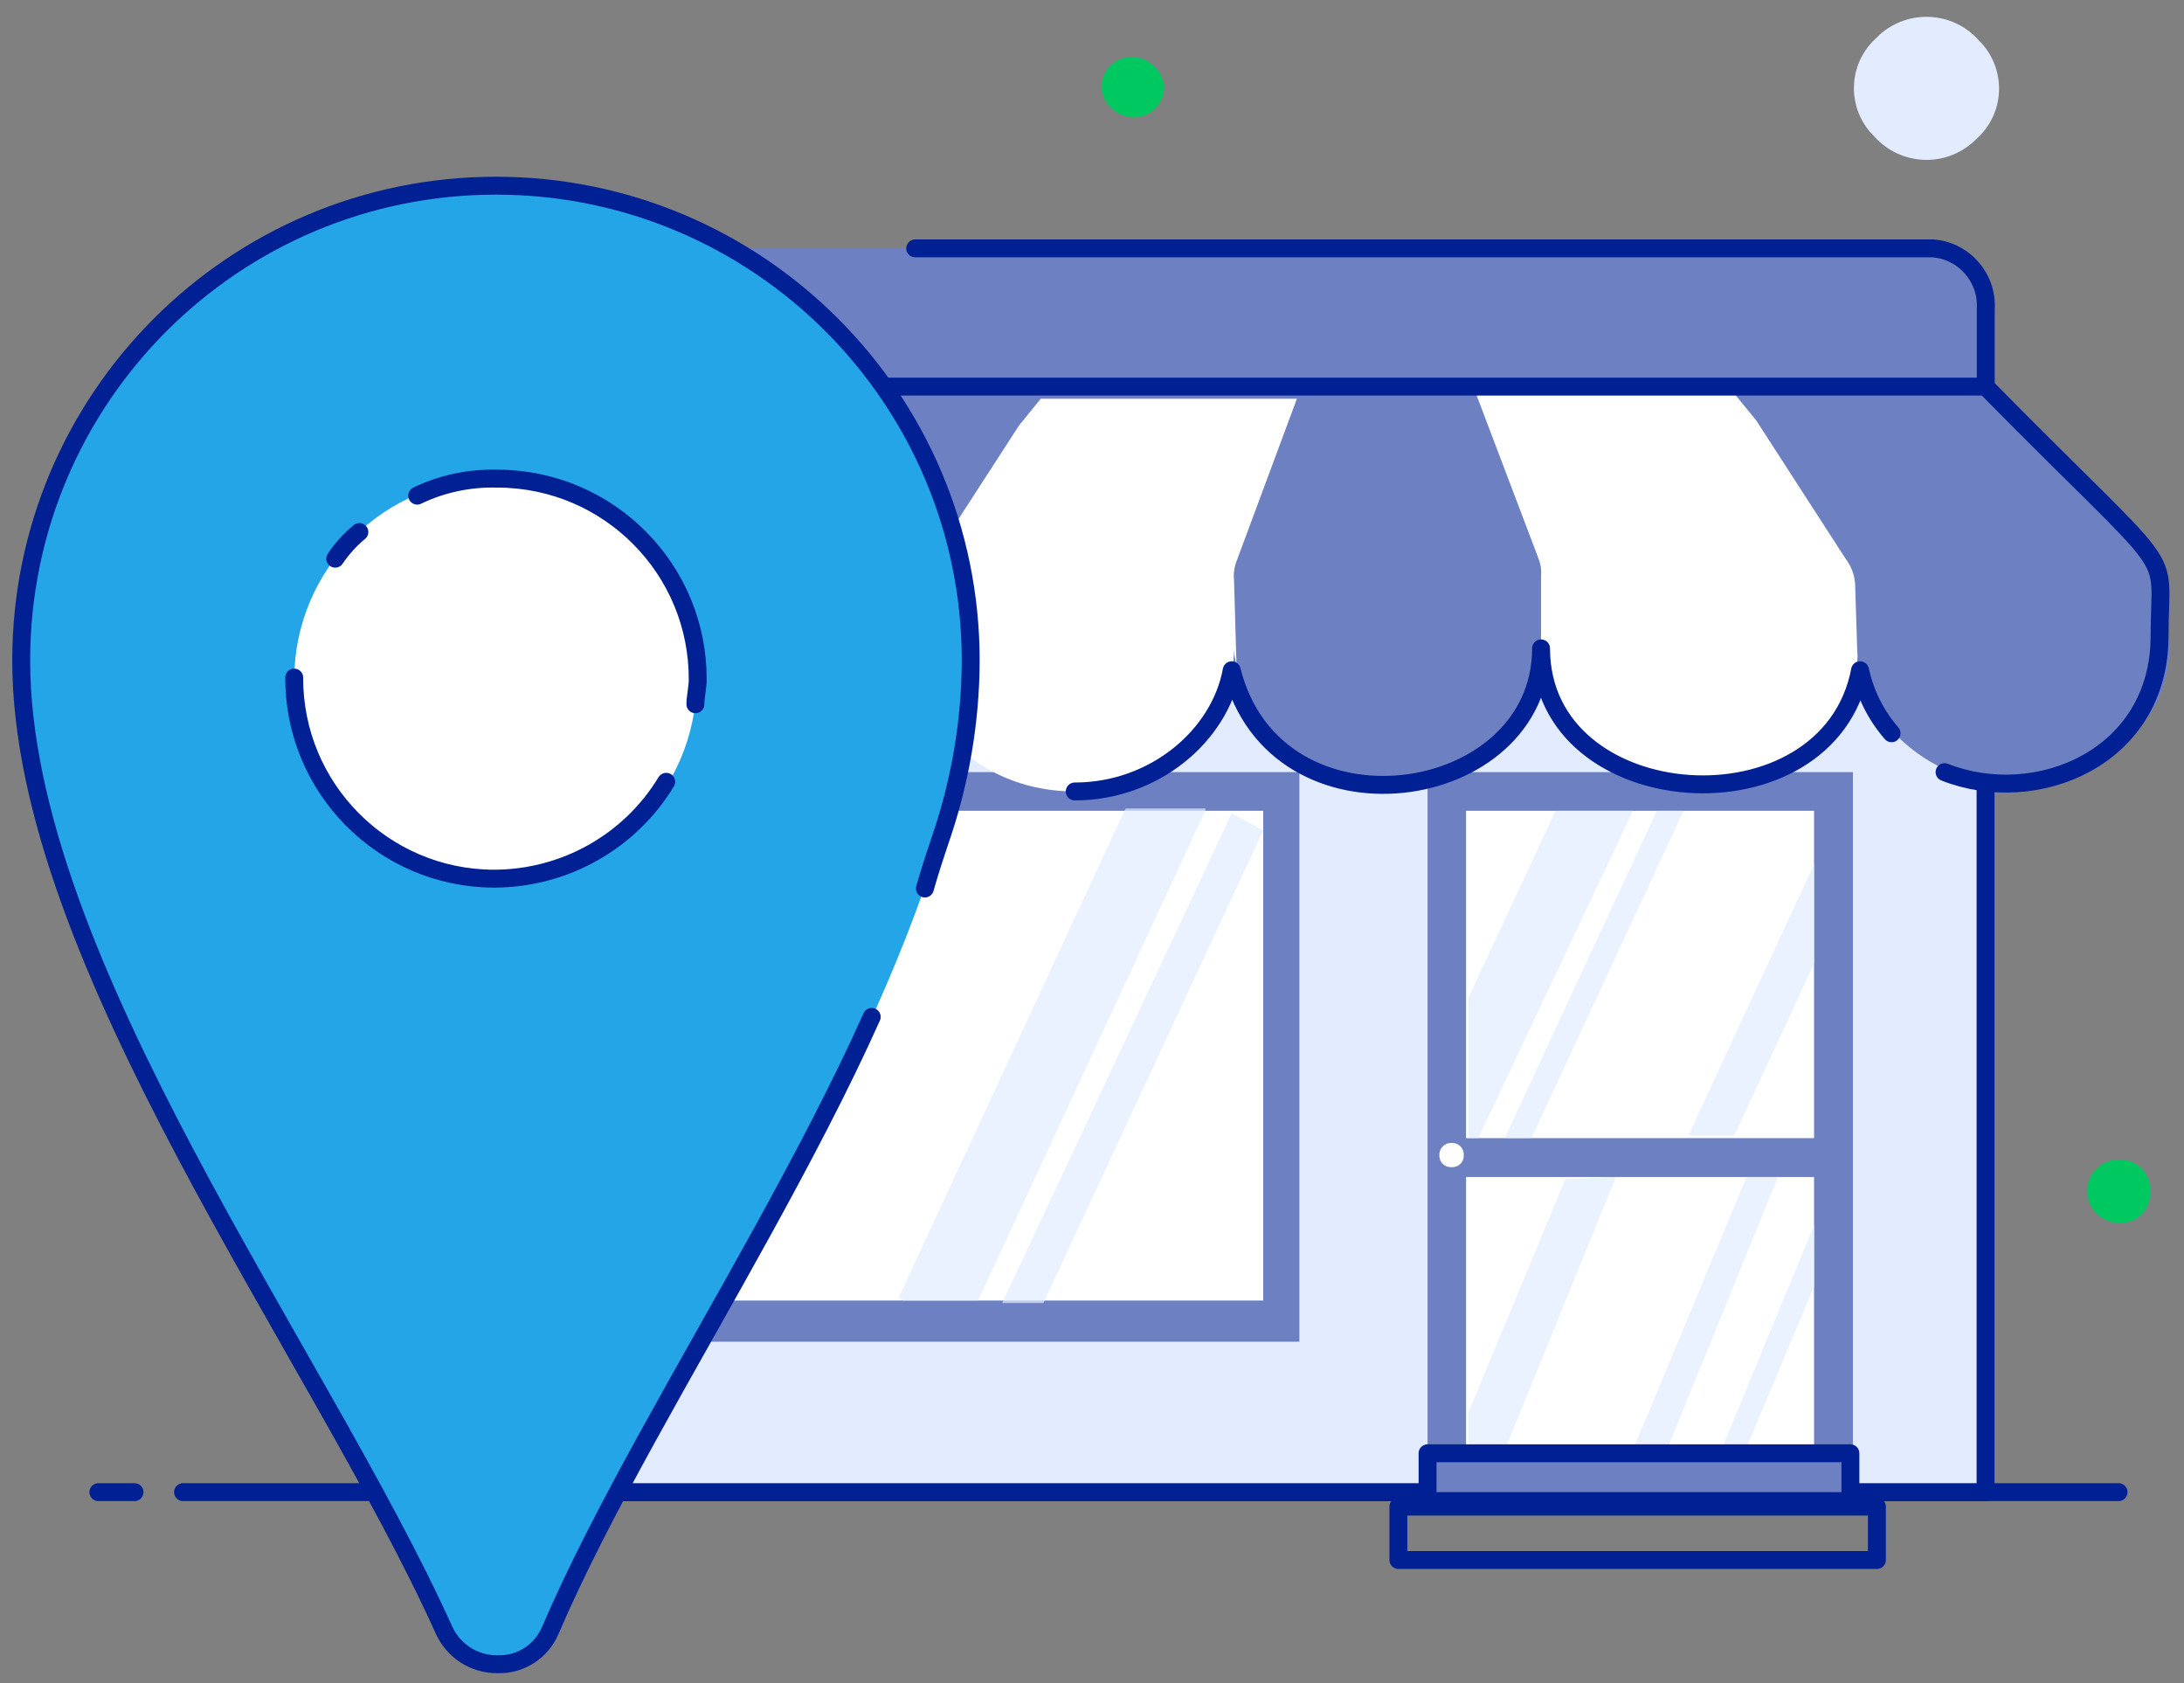 <svg xmlns="http://www.w3.org/2000/svg" width="122" height="94" viewBox="0 0 122 94"><rect x="0" y="0" width="122" height="94" fill="#808080" stroke="none"/><g fill="none" transform="translate(1.185 .94)"><line x1="4.31" x2="6.33" y1="82.39" y2="82.39" stroke="#002094" stroke-linecap="round" stroke-linejoin="round"/><line x1="9.04" x2="117.16" y1="82.39" y2="82.39" stroke="#002094" stroke-linecap="round" stroke-linejoin="round"/><path fill="#E2EBFF" d="M109.2,6.84 C110.77,5.46 110.92,3.08 109.54,1.51 C109.47,1.43 109.4,1.36 109.33,1.29 C107.89,-0.31 105.42,-0.44 103.81,1 C103.76,1.05 103.71,1.1 103.66,1.15 C102.09,2.53 101.94,4.91 103.32,6.48 C103.39,6.56 103.46,6.63 103.53,6.7 C104.98,8.3 107.45,8.43 109.05,6.98 C109.1,6.93 109.15,6.89 109.2,6.84 Z"/><path fill="#00C861" d="M62.09 5.62C63.03 5.65 63.82 4.91 63.85 3.96 63.85 3.93 63.85 3.89 63.85 3.86 63.73 2.97 62.99 2.29 62.1 2.24 61.16 2.21 60.38 2.94 60.34 3.88 60.34 3.92 60.34 3.96 60.34 4 60.45 4.89 61.19 5.57 62.09 5.62ZM117.16 67.36C118.06 67.43 118.85 66.76 118.92 65.85 118.93 65.77 118.93 65.68 118.92 65.6 118.99 64.7 118.32 63.91 117.42 63.84 117.34 63.83 117.25 63.83 117.17 63.84 116.23 63.81 115.44 64.55 115.42 65.5 115.42 65.53 115.42 65.57 115.42 65.6 115.42 66.56 116.2 67.34 117.16 67.36Z"/><path fill="#E2EBFF" d="M91.65,82.39 L26.99,82.39 L26.99,22.41 L109.73,22.41 L109.73,82.39 L91.65,82.39 Z"/><path fill="#6D80C2" d="M109.87,16.32 L109.87,21.06 L27.53,21.06 L27.53,16.32 C27.51,14.47 28.99,12.95 30.84,12.93 C30.86,12.93 30.88,12.93 30.91,12.93 L106.91,12.93 C108.61,13.14 109.88,14.6 109.87,16.32 Z"/><path stroke="#002094" stroke-linecap="round" stroke-linejoin="round" d="M91.65 82.39 26.99 82.39 26.99 22.41 109.73 22.41 109.73 82.39 91.65 82.39ZM49.94 12.93 106.77 12.93C108.52 13.05 109.85 14.57 109.74 16.32L109.74 21.06 27.4 21.06 27.4 16.32C27.38 14.47 28.86 12.95 30.71 12.93 30.73 12.93 30.76 12.93 30.78 12.93L36.04 12.93"/><path fill="#6D80C2" d="M71.4,42.18 L35.09,42.18 L35.09,73.99 L71.4,73.99 L71.4,42.18 Z"/><path fill="#FFF" d="M69.38,44.34 L37.25,44.34 L37.25,71.69 L69.38,71.69 L69.38,44.34 Z"/><path fill="#EAEEF9" d="M46.7,44.34 L37.25,64.79 L37.25,54.63 L42.11,44.21 L46.7,44.34 Z"/><path fill="#E2EBFF" d="M66.14 44.34 53.45 71.69 49.27 71.69 49 71.56 61.69 44.21 66.15 44.21 66.15 44.34 66.14 44.34ZM69.38 45.43 57.1 71.83 54.8 71.83 67.62 44.48 69.38 45.43Z" opacity=".7"/><path fill="#6D80C2" d="M78.56,42.18 L78.56,82.39 L102.32,82.39 L102.32,42.18 L78.56,42.18 Z"/><path fill="#FFF" d="M100.15 44.34 80.71 44.34 80.71 62.62 100.15 62.62 100.15 44.34ZM100.15 64.79 80.71 64.79 80.71 80.36 100.15 80.36 100.15 64.79ZM79.91 64.24C80.26 64.26 80.56 64 80.58 63.65 80.58 63.62 80.58 63.6 80.58 63.57 80.6 63.22 80.34 62.91 79.98 62.89 79.95 62.89 79.93 62.89 79.9 62.89 79.55 62.87 79.25 63.14 79.22 63.49 79.22 63.52 79.22 63.54 79.22 63.57 79.2 63.92 79.47 64.22 79.82 64.24 79.86 64.24 79.88 64.24 79.91 64.24Z"/><path fill="#E2EBFF" d="M90.03 44.34 81.39 62.62 80.85 62.62 80.85 54.77 85.71 44.34 90.03 44.34ZM92.86 44.34 84.36 62.62 82.87 62.62 91.37 44.34 92.86 44.34ZM100.15 47.32 100.15 52.87 95.69 62.48 93.13 62.48 100.15 47.32ZM89.08 64.79 82.74 80.36 80.85 80.36 80.85 77.92 86.25 64.92 89.08 64.79ZM100.15 67.49 94.89 80.22 96.24 80.22 100.16 70.88 100.16 67.49 100.15 67.49ZM98.13 64.79 91.79 80.36 89.9 80.36 96.38 64.79 98.13 64.79Z" opacity=".7"/><path fill="#6D80C2" d="M120,34.73 L120,35.27 C120,39.47 116.09,42.85 111.23,42.85 C106.37,42.85 102.46,38.93 102.46,34.87 C102.46,39.06 98.55,42.85 93.69,42.85 C88.83,42.85 84.92,39.47 84.92,35.27 C84.92,39.47 81.01,42.85 76.15,42.85 C71.97,42.83 68.38,39.9 67.51,35.81 C67.51,35.54 67.38,35.27 67.38,34.73 C67.38,38.93 63.33,42.72 58.47,42.72 C53.61,42.72 49.7,39.33 49.7,35.14 L49.7,35.54 C49.43,39.47 45.65,42.72 41.06,42.72 C36.2,42.72 32.29,39.33 32.29,35.14 L32.29,31.75 C32.29,31.34 32.42,31.07 32.42,30.67 C32.56,30.4 32.83,29.99 33.1,29.58 L41.87,20.78 L109.9,20.78 L118.67,29.58 C119,29.87 119.23,30.25 119.34,30.67 C119.46,31.02 119.51,31.38 119.48,31.75 L119.48,34.59 L120,34.73 Z"/><path fill="#FFF" d="M67.89 30.4C67.76 30.74 67.71 31.11 67.75 31.48L67.89 36.35C67.89 36.08 67.75 35.81 67.75 35.27 67.75 39.47 63.7 43.26 58.84 43.26 53.98 43.26 50.07 39.87 50.07 35.68L50.07 36.22 50.21 32.16C50.2 31.57 50.39 31 50.75 30.53L55.74 22.82 56.95 21.33 71.26 21.33 67.89 30.4ZM84.76 30.26C84.88 30.56 84.93 30.89 84.9 31.21L84.9 35C84.9 39.2 88.41 42.99 93.81 42.99 98.67 42.99 102.58 39.6 102.58 35.41L102.58 35.95 102.45 31.89C102.46 31.3 102.27 30.73 101.91 30.26L96.92 22.54 95.71 21.06 81.27 21.06 84.76 30.26Z"/><path stroke="#002094" stroke-linecap="round" stroke-linejoin="round" d="M107.44,42.18 C112.57,44.21 119.45,41.36 119.45,34.59 C119.45,29.31 120.8,31.89 109.73,20.65 L41.83,20.65 L33.06,29.45 C32.79,29.86 32.52,30.26 32.38,30.53 C32.27,30.88 32.22,31.25 32.25,31.62 L32.25,35 C32.25,39.2 36.17,42.58 41.02,42.58 C45.61,42.58 49.39,39.33 49.66,35.41 L49.66,35 C49.68,36.53 50.2,38 51.15,39.2"/><path stroke="#002094" stroke-linecap="round" stroke-linejoin="round" d="M58.85,43.26 C63.3,43.26 66.95,40.15 67.62,36.49 C70.05,46.24 84.9,44.07 84.9,35.27 C84.9,44.61 100.96,45.7 102.72,36.49 C103,37.79 103.6,39 104.48,40.01"/><path fill="#23A5E8" d="M53.04,35.95 C53.03,39.41 52.43,42.84 51.29,46.1 C49.13,53.14 45.48,60.59 41.44,67.77 C37.12,75.62 32.4,83.47 29.56,90.1 C29.06,91.29 27.88,92.05 26.59,92 C25.31,92.01 24.15,91.26 23.62,90.1 C16.6,74.53 0,52.74 0,35.95 C0,21.3 11.88,9.43 26.52,9.43 C41.16,9.43 53.04,21.3 53.04,35.95 Z"/><path stroke="#002094" stroke-linecap="round" stroke-linejoin="round" d="M47.51,55.85 C45.75,59.78 43.6,63.84 41.44,67.77 C37.12,75.62 32.4,83.47 29.56,90.1 C29.06,91.29 27.88,92.05 26.59,92 C25.31,92.01 24.15,91.26 23.62,90.1 C16.6,74.53 0,52.74 0,35.95 C0,21.3 11.88,9.43 26.52,9.43 C41.16,9.43 53.04,21.31 53.04,35.95 C53.03,39.41 52.43,42.84 51.29,46.1 C51.02,46.91 50.75,47.73 50.48,48.68"/><path fill="#FFF" d="M26.45,48.27 C32.66,48.29 37.71,43.28 37.73,37.07 C37.75,30.86 32.74,25.81 26.53,25.79 C20.32,25.77 15.27,30.78 15.25,36.99 C15.25,37 15.25,37.02 15.25,37.03 C15.22,43.21 20.21,48.24 26.4,48.27 C26.41,48.27 26.43,48.27 26.45,48.27 Z"/><path stroke="#002094" stroke-linecap="round" stroke-linejoin="round" d="M18.89 28.77C18.37 29.2 17.92 29.7 17.54 30.26M37.66 38.39C37.66 37.98 37.79 37.44 37.79 37.03 37.82 30.85 32.83 25.82 26.64 25.79 26.62 25.79 26.6 25.79 26.58 25.79 25.04 25.75 23.51 26.07 22.12 26.74M15.25 36.9C15.23 43.08 20.22 48.11 26.4 48.13 26.42 48.13 26.43 48.13 26.45 48.13 30.37 48.11 34 46.07 36.03 42.72M102.18 80.22 78.56 80.22 78.56 83.2 102.18 83.2 102.18 80.22ZM103.66 83.2 76.93 83.2 76.93 86.18 103.66 86.18 103.66 83.2Z"/></g></svg>